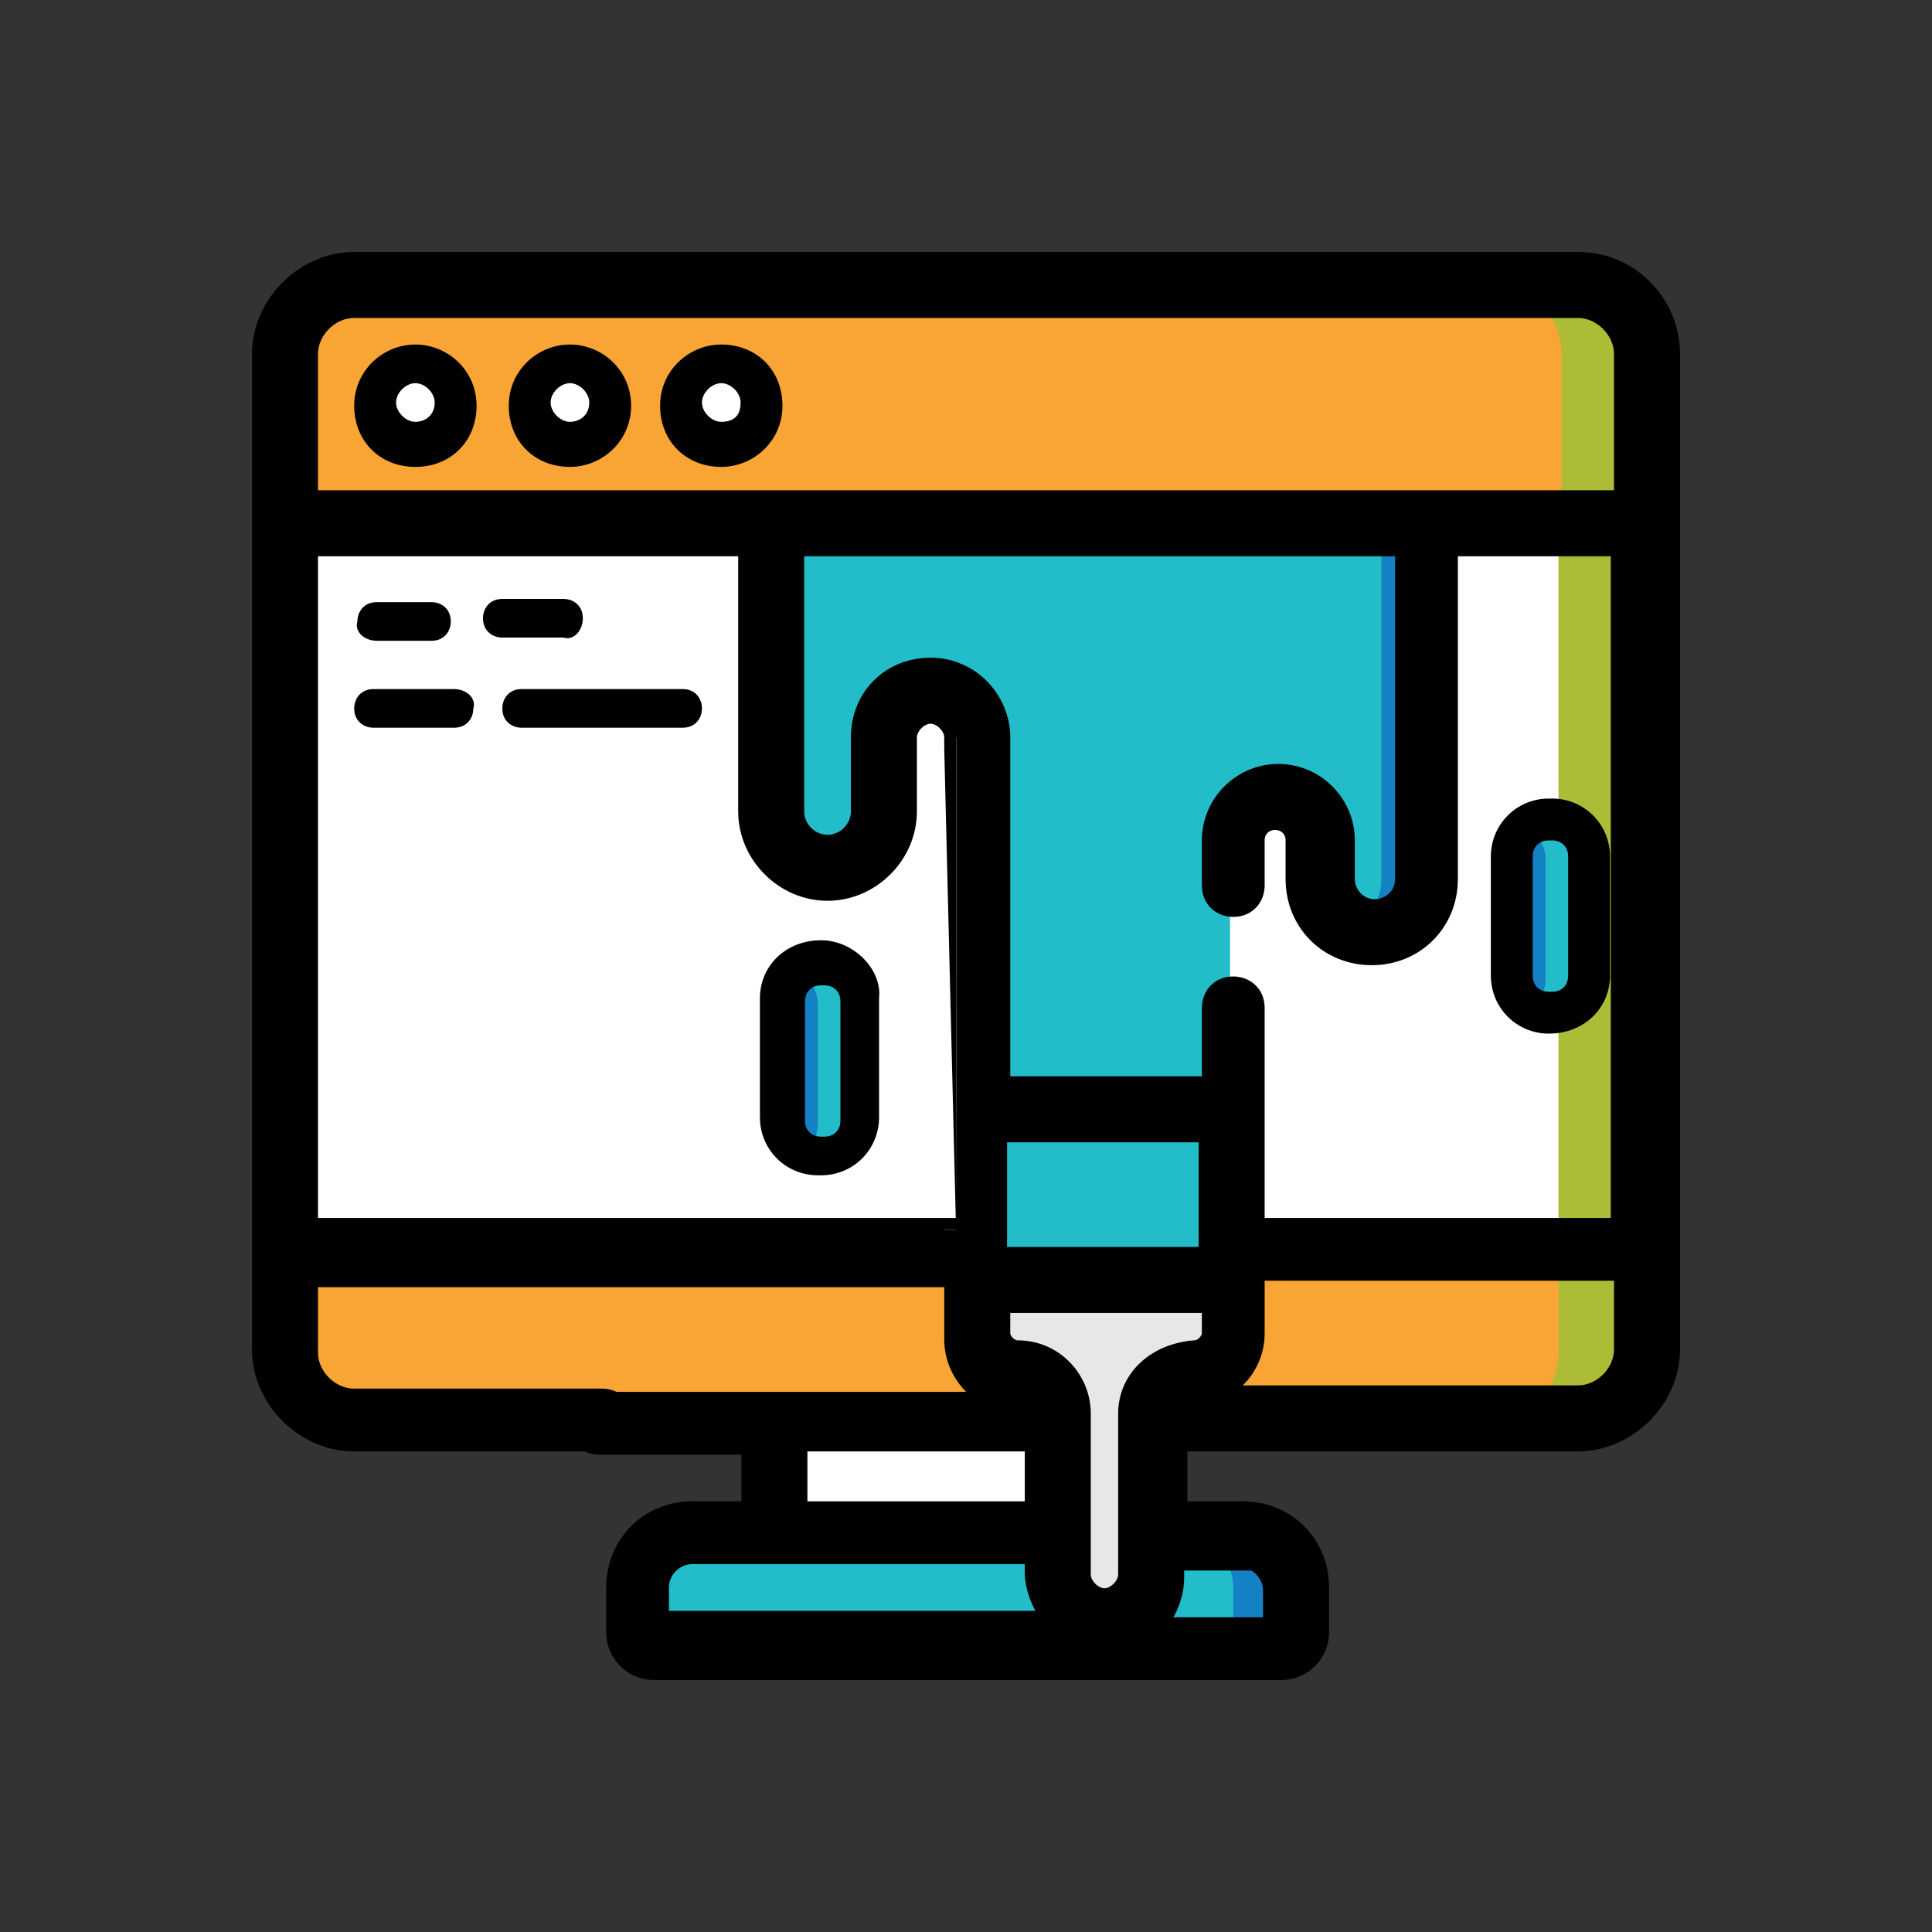 <?xml version="1.0" encoding="utf-8"?>
<!-- Generator: Adobe Illustrator 19.0.0, SVG Export Plug-In . SVG Version: 6.00 Build 0)  -->
<svg version="1.1" id="Layer_1" xmlns="http://www.w3.org/2000/svg" xmlns:xlink="http://www.w3.org/1999/xlink" x="0px" y="0px"
	 width="60px" height="60px" viewBox="-275 367 60 60" style="enable-background:new -275 367 60 60;" xml:space="preserve">
<rect x="-275" y="367" width="60" height="60" fill="#333333" stroke="none"/>
<style type="text/css">
	.st0{fill:#FFFFFF;}
	.st1{fill:#ADBC37;}
	.st2{fill:#F9A535;}
	.st3{fill:#22BDC9;}
	.st4{fill:#1581C5;}
	.st5{fill:#E7E7E7;}
	.st6{stroke:#000000;stroke-width:0.75;stroke-miterlimit:10;}
</style>
<path id="XMLID_48_" class="st0" d="M-250.9,411.1h11.8v3.6h-11.8V411.1z"/>
<path id="XMLID_47_" class="st0" d="M-226,411.1h-38c-1.2,0-2.2-1-2.2-2.2V378c0-1.2,1-2.2,2.2-2.2h38c1.2,0,2.2,1,2.2,2.2v30.9
	C-223.9,410.1-224.8,411.1-226,411.1z"/>
<path id="XMLID_46_" class="st1" d="M-223.9,378v30.9c0,1.2-1,2.2-2.2,2.2h-2.7c1.2,0,2.2-1,2.2-2.2V378c0-1.2-1-2.2-2.2-2.2h2.8
	C-224.8,375.8-223.9,376.8-223.9,378z"/>
<path id="XMLID_45_" class="st2" d="M-223.9,405.9h-42.3v3.1c0,1.2,1,2.2,2.2,2.2h38c1.2,0,2.2-1,2.2-2.2v-3.1H-223.9z"/>
<path id="XMLID_44_" class="st1" d="M-223.9,405.9v3.1c0,1.2-1,2.2-2.2,2.2h-2.7c1.2,0,2.2-1,2.2-2.2v-3.1H-223.9z"/>
<path id="XMLID_43_" class="st2" d="M-223.8,383.3h-42.3V378c0-1.2,1-2.2,2.2-2.2h38c1.2,0,2.2,1,2.2,2.2L-223.8,383.3L-223.8,383.3
	z"/>
<path id="XMLID_42_" class="st1" d="M-223.8,378v5.2h-2.7V378c0-1.2-1-2.2-2.2-2.2h2.7C-224.8,375.8-223.8,376.8-223.8,378z"/>
<path id="XMLID_41_" class="st0" d="M-260.9,379.5c0,0.7-0.6,1.2-1.2,1.2c-0.6,0-1.2-0.6-1.2-1.2c0-0.7,0.6-1.2,1.2-1.2
	C-261.5,378.3-260.9,378.9-260.9,379.5z"/>
<path id="XMLID_40_" class="st0" d="M-256.1,379.5c0,0.7-0.6,1.2-1.2,1.2c-0.7,0-1.2-0.6-1.2-1.2c0-0.7,0.6-1.2,1.2-1.2
	C-256.7,378.3-256.1,378.9-256.1,379.5z"/>
<path id="XMLID_39_" class="st0" d="M-251.3,379.5c0,0.7-0.6,1.2-1.2,1.2c-0.7,0-1.2-0.6-1.2-1.2c0-0.7,0.6-1.2,1.2-1.2
	S-251.3,378.9-251.3,379.5z"/>
<path id="XMLID_35_" class="st3" d="M-235.3,418.2h-19.5c-0.2,0-0.4-0.2-0.4-0.4v-1.4c0-0.9,0.8-1.7,1.7-1.7h17
	c0.9,0,1.7,0.8,1.7,1.7v1.4C-234.8,418-235,418.2-235.3,418.2z"/>
<path id="XMLID_34_" class="st4" d="M-234.8,416.3v1.4c0,0.2-0.2,0.4-0.4,0.4h-1.5v-1.8c0-0.9-0.8-1.7-1.7-1.7h1.9
	C-235.6,414.7-234.8,415.4-234.8,416.3z"/>
<path id="XMLID_33_" class="st4" d="M-249.5,402.9L-249.5,402.9c-0.7,0-1.2-0.5-1.2-1.2V398c0-0.7,0.5-1.2,1.2-1.2h0.1
	c0.7,0,1.2,0.5,1.2,1.2v3.7C-248.3,402.4-248.8,402.9-249.5,402.9z"/>
<path id="XMLID_32_" class="st4" d="M-226.8,398.5L-226.8,398.5c-0.7,0-1.2-0.5-1.2-1.2v-3.7c0-0.7,0.5-1.2,1.2-1.2h0.1
	c0.7,0,1.2,0.5,1.2,1.2v3.7C-225.7,397.9-226.2,398.5-226.8,398.5z"/>
<path id="XMLID_31_" class="st3" d="M-248.3,398.1v3.7c0,0.7-0.5,1.2-1.2,1.2h-0.1c-0.2,0-0.4-0.1-0.6-0.1c0.4-0.2,0.6-0.6,0.6-1
	v-3.7c0-0.5-0.3-0.8-0.6-1c0.2-0.1,0.4-0.1,0.6-0.1h0.1C-248.8,396.9-248.3,397.4-248.3,398.1z"/>
<path id="XMLID_30_" class="st3" d="M-225.7,393.6v3.7c0,0.7-0.5,1.2-1.2,1.2h-0.1c-0.2,0-0.4-0.1-0.6-0.1c0.4-0.2,0.6-0.6,0.6-1
	v-3.7c0-0.5-0.3-0.8-0.6-1c0.2-0.1,0.4-0.1,0.6-0.1h0.1C-226.2,392.4-225.7,393-225.7,393.6z"/>
<path id="XMLID_29_" class="st3" d="M-251.1,383.3v8.9c0,1,0.8,1.8,1.8,1.8s1.8-0.8,1.8-1.8v-2.3c0-0.8,0.6-1.4,1.4-1.4
	s1.4,0.6,1.4,1.4v11.6h7.9v-8.4c0-0.8,0.6-1.4,1.4-1.4s1.4,0.6,1.4,1.4v1.2c0,0.9,0.7,1.7,1.7,1.7s1.7-0.7,1.7-1.7v-11
	C-230.6,383.3-251.1,383.3-251.1,383.3z"/>
<path id="XMLID_28_" class="st4" d="M-230.7,383.3v11c0,0.5-0.2,0.9-0.5,1.2c-0.3,0.3-0.7,0.5-1.2,0.5c-0.3,0-0.5-0.1-0.7-0.2
	c0.2-0.1,0.3-0.2,0.5-0.3c0.3-0.3,0.5-0.7,0.5-1.2v-11H-230.7z"/>
<path id="XMLID_27_" class="st3" d="M-244.7,401.5h8v5.3h-8V401.5z"/>
<path id="XMLID_26_" class="st5" d="M-236.8,406.8h-8v1.7c0,0.7,0.6,1.2,1.2,1.2l0,0c0.7,0,1.2,0.6,1.2,1.2v5c0,0.8,0.7,1.5,1.5,1.5
	s1.5-0.7,1.5-1.5v-5c0-0.7,0.6-1.2,1.2-1.2l0,0c0.7,0,1.2-0.6,1.2-1.2v-1.7H-236.8z"/>
<path d="M-262.1,377.7c-1,0-1.9,0.8-1.9,1.9s0.8,1.9,1.9,1.9c1.1,0,1.9-0.8,1.9-1.9S-261.1,377.7-262.1,377.7z M-262.1,380.1
	c-0.3,0-0.6-0.3-0.6-0.6s0.3-0.6,0.6-0.6s0.6,0.3,0.6,0.6C-261.5,379.9-261.8,380.1-262.1,380.1z"/>
<path d="M-257.3,377.7c-1,0-1.9,0.8-1.9,1.9s0.8,1.9,1.9,1.9c1,0,1.9-0.8,1.9-1.9S-256.3,377.7-257.3,377.7z M-257.3,380.1
	c-0.3,0-0.6-0.3-0.6-0.6s0.3-0.6,0.6-0.6c0.3,0,0.6,0.3,0.6,0.6C-256.7,379.9-257,380.1-257.3,380.1z"/>
<path d="M-252.6,377.7c-1,0-1.9,0.8-1.9,1.9s0.8,1.9,1.9,1.9c1,0,1.9-0.8,1.9-1.9S-251.5,377.7-252.6,377.7z M-252.6,380.1
	c-0.3,0-0.6-0.3-0.6-0.6s0.3-0.6,0.6-0.6c0.3,0,0.6,0.3,0.6,0.6C-252,379.9-252.2,380.1-252.6,380.1z"/>
<path id="XMLID_19_" d="M-263.3,386.9h1.7c0.4,0,0.6-0.3,0.6-0.6c0-0.4-0.3-0.6-0.6-0.6h-1.7c-0.4,0-0.6,0.3-0.6,0.6
	C-264,386.6-263.7,386.9-263.3,386.9z"/>
<path id="XMLID_18_" d="M-256.9,386.2c0-0.4-0.3-0.6-0.6-0.6h-1.9c-0.4,0-0.6,0.3-0.6,0.6c0,0.4,0.3,0.6,0.6,0.6h1.9
	C-257.2,386.9-256.9,386.6-256.9,386.2z"/>
<path id="XMLID_17_" d="M-253.8,388.4h-5c-0.4,0-0.6,0.3-0.6,0.6c0,0.4,0.3,0.6,0.6,0.6h5c0.4,0,0.6-0.3,0.6-0.6
	S-253.4,388.4-253.8,388.4z"/>
<path id="XMLID_16_" d="M-260.9,388.4h-2.5c-0.4,0-0.6,0.3-0.6,0.6c0,0.4,0.3,0.6,0.6,0.6h2.5c0.4,0,0.6-0.3,0.6-0.6
	C-260.2,388.7-260.5,388.4-260.9,388.4z"/>
<path d="M-249.5,396.2L-249.5,396.2c-1.1,0-1.9,0.8-1.9,1.8v3.7c0,1,0.8,1.8,1.8,1.8h0.1c1,0,1.8-0.8,1.8-1.8V398
	C-247.6,397.1-248.5,396.2-249.5,396.2z M-248.9,401.8c0,0.3-0.2,0.5-0.5,0.5h-0.1c-0.3,0-0.5-0.2-0.5-0.5v-3.7
	c0-0.3,0.2-0.5,0.5-0.5h0.1c0.3,0,0.5,0.2,0.5,0.5V401.8z"/>
<path d="M-226.9,399.1L-226.9,399.1c1.1,0,1.9-0.8,1.9-1.8v-3.7c0-1-0.8-1.8-1.8-1.8h-0.1c-1,0-1.8,0.8-1.8,1.8v3.7
	C-228.7,398.3-227.9,399.1-226.9,399.1z M-227.4,393.6c0-0.3,0.2-0.5,0.5-0.5h0.1c0.3,0,0.5,0.2,0.5,0.5v3.7c0,0.3-0.2,0.5-0.5,0.5
	h-0.1c-0.3,0-0.5-0.2-0.5-0.5V393.6z"/>
<path class="st6" d="M-226,375.2h-38c-1.5,0-2.8,1.3-2.8,2.8v30.9c0,1.5,1.3,2.8,2.8,2.8h7.7c0.4,0,0.6-0.3,0.6-0.6
	c0-0.4-0.3-0.6-0.6-0.6h-7.7c-0.8,0-1.5-0.7-1.5-1.5v-2.4h20.2v2c0,1,0.8,1.9,1.9,1.9l0,0c0.1,0,0.3,0,0.4,0.1h-13.4
	c-0.4,0-0.6,0.3-0.6,0.6c0,0.4,0.3,0.6,0.6,0.6h4.8v2.2h-1.9c-1.3,0-2.3,1-2.3,2.3v1.4c0,0.6,0.5,1.1,1.1,1.1h19.5
	c0.6,0,1.1-0.5,1.1-1.1v-1.4c0-1.3-1-2.3-2.3-2.3h-2.1v-2.3h12.5c1.5,0,2.8-1.3,2.8-2.8v-25.4c0-0.1,0-0.2,0-0.2V378
	C-223.2,376.5-224.4,375.2-226,375.2z M-245.3,405.2h-20.2v-21.3h13.8v8.3c0,1.3,1.1,2.4,2.4,2.4s2.4-1.1,2.4-2.4v-2.3
	c0-0.4,0.4-0.8,0.8-0.8s0.8,0.4,0.8,0.8C-245.3,389.9-245.3,405.2-245.3,405.2z M-250.3,411.7h7.5v2.3h-7.5V411.7z M-254.6,417.5
	v-1.2c0-0.6,0.5-1.1,1.1-1.1h10.7v0.6c0,0.6,0.3,1.2,0.7,1.6h-12.5L-254.6,417.5L-254.6,417.5z M-236.5,415.3c0.6,0,1.1,0.5,1.1,1.1
	v1.2h-3.9c0.4-0.4,0.7-1,0.7-1.6v-0.6h2.1L-236.5,415.3L-236.5,415.3z M-239.9,410.9v5c0,0.4-0.4,0.8-0.8,0.8s-0.8-0.4-0.8-0.8v-5
	c0-1-0.8-1.9-1.9-1.9l0,0c-0.3,0-0.6-0.3-0.6-0.6v-1h6.7v1c0,0.3-0.3,0.6-0.6,0.6l0,0C-239.1,409.1-239.9,409.9-239.9,410.9z
	 M-244.1,406.1v-4h6.7v4H-244.1z M-224.5,408.9c0,0.8-0.7,1.5-1.5,1.5h-12.4c0.1-0.1,0.2-0.1,0.4-0.1l0,0c1,0,1.9-0.8,1.9-1.9v-2
	h11.6V408.9z M-224.5,405.2h-11.6v-6.9c0-0.4-0.3-0.6-0.6-0.6c-0.4,0-0.6,0.3-0.6,0.6v2.5h-6.7v-10.9c0-1.1-0.9-2.1-2.1-2.1
	s-2.1,0.9-2.1,2.1v2.3c0,0.6-0.5,1.1-1.1,1.1s-1.1-0.5-1.1-1.1v-8.3h19.1v10.4c0,0.6-0.5,1-1,1c-0.6,0-1-0.5-1-1v-1.2
	c0-1.1-0.9-2-2-2s-2,0.9-2,2v1.4c0,0.4,0.3,0.6,0.6,0.6c0.4,0,0.6-0.3,0.6-0.6v-1.4c0-0.4,0.3-0.7,0.7-0.7s0.7,0.3,0.7,0.7v1.2
	c0,1.3,1,2.3,2.3,2.3s2.3-1,2.3-2.3v-10.4h5.5v21.3H-224.5z M-224.5,382.6h-41V378c0-0.8,0.7-1.5,1.5-1.5h38c0.8,0,1.5,0.7,1.5,1.5
	V382.6z"/>
</svg>
